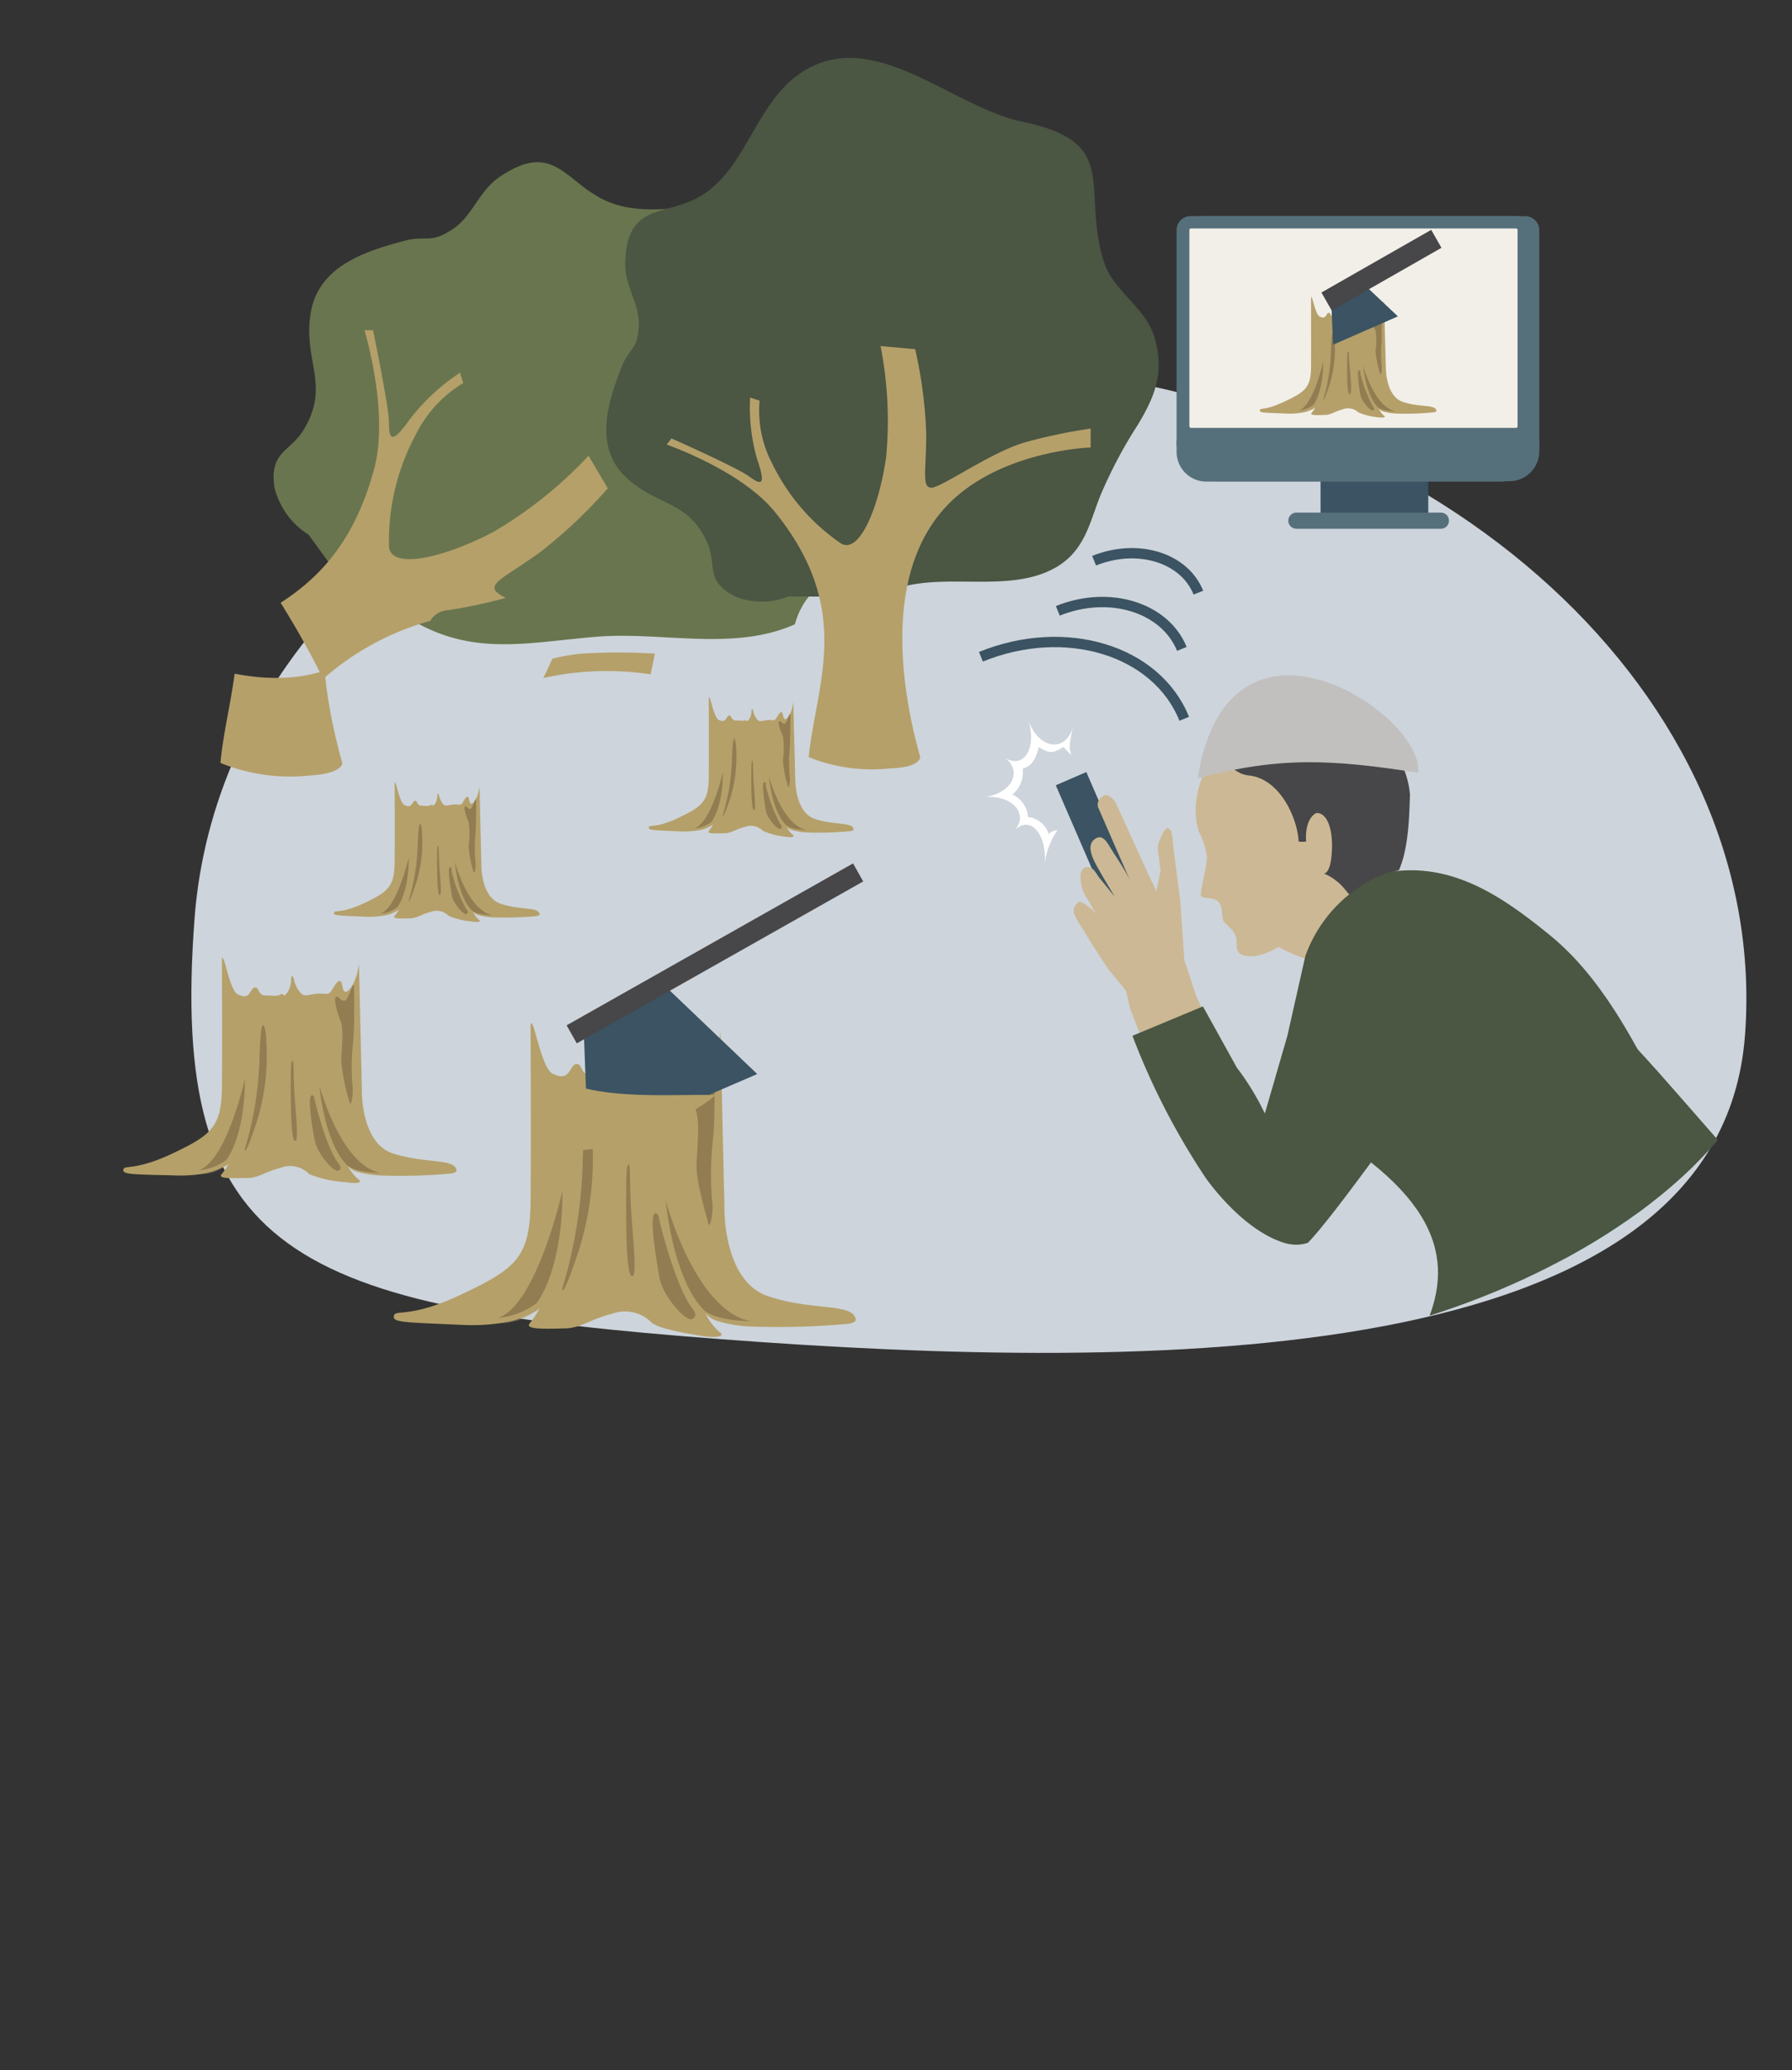 <?xml version="1.0" encoding="UTF-8"?> <svg xmlns="http://www.w3.org/2000/svg" xmlns:xlink="http://www.w3.org/1999/xlink" viewBox="0 0 173.37 200.22"><rect x="0" y="0" width="173.37" height="200.22" fill="#333333" stroke="none"/> <defs> <style>.cls-1,.cls-2,.cls-22,.cls-9{fill:none;}.cls-2{clip-rule:evenodd;}.cls-3{fill:#cdd4db;}.cls-10,.cls-3,.cls-4,.cls-5{fill-rule:evenodd;}.cls-4{fill:#69754e;}.cls-5,.cls-6{fill:#b5a06a;}.cls-7{fill:#917d51;}.cls-8{fill:#3b5362;}.cls-9{stroke:#474648;stroke-width:2px;}.cls-22,.cls-9{stroke-miterlimit:10;}.cls-10,.cls-16{fill:#4b5643;}.cls-11{clip-path:url(#clip-path);}.cls-12{fill:#ccb894;}.cls-13{fill:#474648;}.cls-14{fill:#303030;}.cls-15{fill:#10ad99;}.cls-17{fill:#2d3f50;}.cls-18{fill:#c1c0bf;}.cls-19{fill:#fff;}.cls-20{fill:#56707b;}.cls-21{fill:#f2efe9;}.cls-22{stroke:#3b5362;}.cls-23{clip-path:url(#clip-path-2);}</style> <clipPath id="clip-path" transform="translate(11.94 5.58)"> <path class="cls-1" d="M108,124.88c22-.15,61.13-18,52-46-5.42-16.62-26.19-29.95-42.53-30.65C99.71,47.46,83.61,55,76.81,72.51c-4.44,11.42-6.26,26.85,2.54,36.26,7.85,8.4,20.71,12.07,30,16.78"></path> </clipPath> <clipPath id="clip-path-2" transform="translate(11.94 5.58)"> <path class="cls-2" d="M3.71,58.46c2.51-.1,6.58,1.32,10,1.5,4.57.24,6.58-1,10.41-2.48.52,2.21-.13,7.77-.91,10-1.32,3.78-2.64,4.07-7.06,4.5-4.23.4-10,1.09-11.95-2-1.42-2.27-.49-7.81-.49-10.48"></path> </clipPath> </defs> <g id="Слой_2" data-name="Слой 2"> <g id="Слой_1-2" data-name="Слой 1"> <path class="cls-3" d="M6.88,83.28c-2.46,32.63,9.59,37.55,51,40.67s96.52,3.26,99-29.37S127.74,33,86.32,29.86,9.34,50.66,6.88,83.28Z" transform="translate(11.94 5.58)"></path> <path class="cls-4" d="M27.64,54.23C33.74,58,39.17,56.53,45.85,56c6.3-.5,13.21,1.44,19.11-1.2a7.53,7.53,0,0,1,1.12-2.38C71,45.85,77.39,46.6,73,36.83c-3.27-7.32-.83-19.58-10.39-22.26-4.66-1.3-10.06.92-14.58-.26C42.91,13,42.23,7.6,36.44,11.5c-2.1,1.42-2.6,3.75-4.56,5.07-2.18,1.46-2.55.59-4.62,1.12-3.75,1-8.38,2.4-9.14,7s1.88,6.89-.59,11.15c-1.36,2.35-3.45,2.16-2.91,5.77a7.57,7.57,0,0,0,3.31,4.54l5.6,7.72a8.76,8.76,0,0,1,1.28.69A2.22,2.22,0,0,1,27.64,54.23Z" transform="translate(11.94 5.58)"></path> <path class="cls-5" d="M31.28,53.45A44.89,44.89,0,0,0,37,52.24a2.88,2.88,0,0,1-1-.67c-.52-.86,1.19-1.48,4.35-3.77a47.46,47.46,0,0,0,6.51-6.15L45,38.5a40.85,40.85,0,0,1-9.14,7.33C31.2,48.3,26,49.57,25.7,47.36a21.61,21.61,0,0,1,2.58-10.89,12,12,0,0,1,4.6-5l-.32-1A19.84,19.84,0,0,0,27.69,35c-1.77,2.51-2,1.83-2,.29s-1.54-8.93-1.54-8.93l-.83,0s2.41,7.91.95,13.36c-1.87,7-5.27,10.55-9.06,13q2.25,3.6,4.12,7.36a26.17,26.17,0,0,1,10.36-5.61A2.07,2.07,0,0,1,31.28,53.45Z" transform="translate(11.94 5.58)"></path> <path class="cls-5" d="M44.5,57.63a17.35,17.35,0,0,0-3,.5c-.28.64-.57,1.26-.88,1.87A28.27,28.27,0,0,1,51,59.64l.42-2A57.77,57.77,0,0,0,44.5,57.63Z" transform="translate(11.94 5.58)"></path> <path class="cls-6" d="M32.88,119.53c5.11-2.43,6.45-3.54,6.51-8.84s0-17,0-17,0-1,.44.57,1,3.67,1.69,4,1.23.4,1.62-.2.45-.77.83-.71.36,1.06,1.23,1.06,1.64.16,2-.12.43.31.75,0a3.05,3.05,0,0,0,.72-1.93c0-.87.3-.6.4.06s.78,2,1.36,2,1.23-.25,2.15-.23,1.14.2,1.57-.53.88-1.39,1.16-1.1.18,1.53.75,1.46,1.47-1.68,1.7-3.77l.39,17.14s-.1,6.89,4.15,8.37,8.26.65,8.54,2.24c0,0,.17.41-1,.48a74,74,0,0,1-8.83.25,14,14,0,0,1-3.5-.53,2.54,2.54,0,0,1-1.19-.74h0a5.61,5.61,0,0,0,1.32,1.77c.67.42-.18.64-1.67.4s-4.06-.67-4.84-1.26a3.61,3.61,0,0,0-3.84-.89c-2.3.6-3,1.38-4.55,1.42s-3.88.15-3.47-.44a12.11,12.11,0,0,0,1-1.49,0,0,0,0,1,0,0l-.28.22-.09.05a8.7,8.7,0,0,1-3.33,1.14h0a19.46,19.46,0,0,1-3.86.18c-5.69-.26-6.68-.22-6.54-.88S27.76,122,32.88,119.53Z" transform="translate(11.94 5.58)"></path> <path class="cls-7" d="M55.23,98.79s.57.66,1,0,.9-2.45.94-1.54.07,5.78-.14,7.4a31.42,31.42,0,0,0-.08,5.85c.18,1-.2,3.12-.41,2.12s-1.15-3.89-1.09-5.61.36-4.13-.1-5.3S54,97.64,55.23,98.79Z" transform="translate(11.94 5.58)"></path> <path class="cls-7" d="M60.7,122.21s-3.79,0-4.71-1.28c0,0-2.6-2.28-3.53-10.41C52.46,110.52,55.28,121.18,60.7,122.21Z" transform="translate(11.94 5.58)"></path> <path class="cls-7" d="M51.44,111.78a.35.35,0,0,1,.36.31,4.77,4.77,0,0,0,.09.52s1.48,6.16,3.16,8.38c0,0,.61.66,0,1s-2.84-2.2-3.16-3.88S50.83,111.93,51.44,111.78Z" transform="translate(11.94 5.58)"></path> <path class="cls-7" d="M48.83,107.05c.23-.06.14.6.24,3.47s.75,7.51.11,7.32-.55-7-.53-8.93S48.83,107.05,48.83,107.05Z" transform="translate(11.94 5.58)"></path> <path class="cls-7" d="M44.44,106.61c.24-7.2.91-3.36.91-2.16a29.73,29.73,0,0,1-1.21,10.65c-1.63,5-1.82,4.4-1.58,3.6A46.51,46.51,0,0,0,44.44,106.61Z" transform="translate(11.94 5.58)"></path> <path class="cls-7" d="M42.48,109.57c0,7.91-2.51,10.89-2.51,10.89a7.29,7.29,0,0,1-3.73,1.43C40,120.64,42.48,109.57,42.48,109.57Z" transform="translate(11.94 5.58)"></path> <path class="cls-6" d="M57.52,122.22a2.46,2.46,0,0,1-1.19-.73h0A2.54,2.54,0,0,0,57.52,122.22Z" transform="translate(11.94 5.58)"></path> <path class="cls-6" d="M40,121.24l.28-.22Z" transform="translate(11.94 5.58)"></path> <path class="cls-6" d="M61,122.75a13.18,13.18,0,0,1-3.51-.53,14,14,0,0,0,3.5.53Z" transform="translate(11.94 5.58)"></path> <path class="cls-6" d="M39.7,121.43l.23-.14Z" transform="translate(11.94 5.58)"></path> <path class="cls-6" d="M39.7,121.43a7.71,7.71,0,0,1-3.1,1A9.36,9.36,0,0,0,39.7,121.43Z" transform="translate(11.94 5.58)"></path> <polygon class="cls-8" points="56.91 110.93 73.26 103.88 64.06 95.1 56.45 99.07 56.91 110.93"></polygon> <line class="cls-9" x1="55.31" y1="100.04" x2="83.02" y2="84.38"></line> <path class="cls-6" d="M40.66,97.55c3,3.55,12,2.66,16.62,2.78-3,2.84-19.79,10.53-17.28-.12" transform="translate(11.94 5.58)"></path> <path class="cls-10" d="M64.34,52.11a6.88,6.88,0,0,1-5.15,0c-3-1.53-1.71-3-2.73-5.26-1.84-4.13-5.07-3.49-8-6.43s-1.55-7.22-.25-10.53c.72-1.82,1.57-1.63,1.65-4,.08-2.16-1.39-3.78-1.31-6.11.21-6.4,4.56-4,8.32-7.12,3.32-2.73,4.57-7.94,8-10.7,7.14-5.66,14.94,2.73,22.13,4.24,9.61,2,5.62,6.34,7.86,13.54.86,2.76,3.93,4.35,4.83,7.12,1.08,3.38.2,5.75-1.54,8.63a44.54,44.54,0,0,0-3.69,7c-1,2.54-1.49,5.34-4.45,6.92-5,2.69-12-.23-17,2.73" transform="translate(11.94 5.58)"></path> <path class="cls-5" d="M66.3,67.64C67,60.58,70.73,53.41,63,43.9c-3.27-4-10.44-6.48-10.44-6.48l.46-.6s6.32,2.81,7.47,3.65,1.75,1.06.83-1.6a18.1,18.1,0,0,1-.69-6l.92.3a11,11,0,0,0,1.22,6.09A19.85,19.85,0,0,0,69.45,47c1.79,1,3.66-3.58,4.34-8.38a37.44,37.44,0,0,0-.54-10.73l3.35.3a43.37,43.37,0,0,1,1.07,8.15c0,3.57-.45,5.17.46,5.25s5.86-3.5,9.21-4.42a52,52,0,0,1,6.24-1.3v1.83s-7.69.23-12.87,4.65c-7.06,6-5.85,17.38-3.62,25.3,0,0,0,1-2.84,1.08a16.37,16.37,0,0,1-8-1.1Z" transform="translate(11.94 5.58)"></path> <path class="cls-6" d="M4.84,105.94c3.68-1.75,4.65-2.55,4.69-6.37s0-12.29,0-12.29,0-.7.32.42.7,2.64,1.21,2.89.89.29,1.17-.14.33-.56.6-.51.26.76.89.76,1.18.11,1.45-.09.31.23.54,0a2.15,2.15,0,0,0,.51-1.39c0-.62.22-.43.29,0s.57,1.41,1,1.46.88-.18,1.54-.16.83.14,1.14-.38.63-1,.83-.8.13,1.11.54,1,1.06-1.21,1.23-2.71l.28,12.35s-.08,5,3,6,6,.47,6.15,1.61c0,0,.12.3-.75.35a53.08,53.08,0,0,1-6.35.18,10.24,10.24,0,0,1-2.52-.38,1.86,1.86,0,0,1-.87-.54h0a3.87,3.87,0,0,0,1,1.28c.48.3-.13.46-1.21.28A11.78,11.78,0,0,1,18,108a2.56,2.56,0,0,0-2.76-.64c-1.66.43-2.15,1-3.28,1s-2.8.11-2.5-.32A9.14,9.14,0,0,0,10.2,107l0,0-.2.15-.06,0a6.48,6.48,0,0,1-2.4.82,0,0,0,0,1,0,0h0a14.43,14.43,0,0,1-2.78.13C.63,108-.09,108,0,107.53S1.15,107.7,4.84,105.94Z" transform="translate(11.94 5.58)"></path> <path class="cls-7" d="M20.94,91s.41.48.7,0,.64-1.77.67-1.12.05,4.17-.09,5.34a21.5,21.5,0,0,0-.06,4.21c.12.74-.15,2.25-.3,1.53a18.87,18.87,0,0,1-.79-4c.05-1.24.27-3-.07-3.82S20.05,90.17,20.94,91Z" transform="translate(11.94 5.58)"></path> <path class="cls-7" d="M24.88,107.87s-2.72,0-3.39-.92c0,0-1.87-1.65-2.54-7.5C19,99.45,21,107.13,24.88,107.87Z" transform="translate(11.94 5.58)"></path> <path class="cls-7" d="M18.21,100.36a.24.24,0,0,1,.26.22,2.13,2.13,0,0,0,.07.37s1.06,4.44,2.27,6c0,0,.44.48,0,.69s-2-1.59-2.27-2.8S17.78,100.46,18.21,100.36Z" transform="translate(11.94 5.58)"></path> <path class="cls-7" d="M16.34,97c.16,0,.09.43.17,2.5s.54,5.41.08,5.27-.4-5-.39-6.43S16.34,97,16.34,97Z" transform="translate(11.94 5.58)"></path> <path class="cls-7" d="M13.17,96.63c.17-5.19.65-2.42.65-1.56a21.55,21.55,0,0,1-.86,7.67c-1.18,3.6-1.32,3.18-1.15,2.6A33.76,33.76,0,0,0,13.17,96.63Z" transform="translate(11.94 5.58)"></path> <path class="cls-7" d="M11.75,98.77c0,5.69-1.8,7.84-1.8,7.84a5.26,5.26,0,0,1-2.69,1C10,106.74,11.75,98.77,11.75,98.77Z" transform="translate(11.94 5.58)"></path> <path class="cls-6" d="M22.6,107.88a1.67,1.67,0,0,1-.86-.53h0A1.86,1.86,0,0,0,22.6,107.88Z" transform="translate(11.94 5.58)"></path> <path class="cls-6" d="M10,107.17l.2-.15Z" transform="translate(11.94 5.58)"></path> <path class="cls-6" d="M25.12,108.26a9.27,9.27,0,0,1-2.52-.38,10.24,10.24,0,0,0,2.52.38Z" transform="translate(11.94 5.58)"></path> <path class="cls-6" d="M9.75,107.31l.17-.1Z" transform="translate(11.94 5.58)"></path> <path class="cls-6" d="M9.75,107.31a5.55,5.55,0,0,1-2.23.72A6.72,6.72,0,0,0,9.75,107.31Z" transform="translate(11.94 5.58)"></path> <path class="cls-6" d="M23.34,81.75c2.28-1.09,2.87-1.58,2.9-3.93s0-7.58,0-7.58,0-.44.19.25.44,1.63.75,1.79.55.17.73-.09.2-.34.36-.31.17.47.55.47.73.07.9-.06.19.14.33,0a1.38,1.38,0,0,0,.32-.86c0-.39.13-.27.18,0s.35.87.6.9.55-.11,1-.1.51.09.7-.23.39-.63.51-.49.08.68.33.64.66-.74.76-1.67l.18,7.62s-.05,3.06,1.84,3.72,3.67.29,3.79,1c0,0,.08.18-.46.22a33.08,33.08,0,0,1-3.92.11,5.73,5.73,0,0,1-1.55-.24,1.1,1.1,0,0,1-.53-.33h0a2.55,2.55,0,0,0,.58.79c.3.18-.08.28-.74.17A7.35,7.35,0,0,1,31.46,83a1.6,1.6,0,0,0-1.71-.39c-1,.26-1.32.61-2,.63s-1.73.07-1.54-.2a5.48,5.48,0,0,0,.46-.66h0l-.12.09,0,0A4,4,0,0,1,25,83h0a8.87,8.87,0,0,1-1.72.08c-2.53-.12-3-.1-2.91-.39S21.06,82.83,23.34,81.75Z" transform="translate(11.94 5.58)"></path> <path class="cls-7" d="M33.28,72.53s.25.29.42,0,.4-1.09.42-.69,0,2.57-.06,3.29a13.45,13.45,0,0,0,0,2.6c.07.46-.09,1.39-.19,1a12.07,12.07,0,0,1-.48-2.5,7.52,7.52,0,0,0,0-2.35C33.1,73.3,32.73,72,33.28,72.53Z" transform="translate(11.94 5.58)"></path> <path class="cls-7" d="M35.71,82.94s-1.68,0-2.09-.57c0,0-1.16-1-1.57-4.63C32.05,77.74,33.3,82.48,35.71,82.94Z" transform="translate(11.94 5.58)"></path> <path class="cls-7" d="M31.59,78.3a.16.16,0,0,1,.16.14c0,.15,0,0,0,.23A14.4,14.4,0,0,0,33.2,82.4s.27.29,0,.42-1.27-1-1.41-1.73S31.32,78.37,31.59,78.3Z" transform="translate(11.94 5.58)"></path> <path class="cls-7" d="M30.43,76.2c.11,0,.06.27.11,1.54s.33,3.34.05,3.25-.24-3.11-.24-4S30.43,76.2,30.43,76.2Z" transform="translate(11.94 5.58)"></path> <path class="cls-7" d="M28.48,76c.11-3.2.41-1.49.41-1a13.23,13.23,0,0,1-.54,4.74c-.73,2.21-.81,2-.7,1.6A21,21,0,0,0,28.48,76Z" transform="translate(11.94 5.58)"></path> <path class="cls-7" d="M27.61,77.32c0,3.52-1.11,4.84-1.11,4.84a3.31,3.31,0,0,1-1.66.64C26.5,82.24,27.61,77.32,27.61,77.32Z" transform="translate(11.94 5.58)"></path> <path class="cls-6" d="M34.3,82.94a1,1,0,0,1-.53-.32h0A1.1,1.1,0,0,0,34.3,82.94Z" transform="translate(11.94 5.58)"></path> <path class="cls-6" d="M26.52,82.5l.12-.09Z" transform="translate(11.94 5.58)"></path> <path class="cls-6" d="M35.86,83.18a5.77,5.77,0,0,1-1.56-.24,5.73,5.73,0,0,0,1.55.24Z" transform="translate(11.94 5.58)"></path> <path class="cls-6" d="M26.37,82.59l.11-.06Z" transform="translate(11.94 5.58)"></path> <path class="cls-6" d="M26.37,82.59A3.47,3.47,0,0,1,25,83,4.11,4.11,0,0,0,26.37,82.59Z" transform="translate(11.94 5.58)"></path> <path class="cls-6" d="M53.74,73.5c2.27-1.08,2.87-1.57,2.89-3.92s0-7.59,0-7.59,0-.43.2.26.44,1.63.75,1.79.55.17.72-.09.21-.35.37-.32.16.47.55.47.73.07.89,0,.19.14.34,0a1.32,1.32,0,0,0,.31-.85c0-.39.14-.27.18,0s.35.87.61.91.55-.11.95-.1.51.09.7-.24.39-.62.52-.49.08.68.33.65.66-.75.76-1.68L65,69.9s0,3.06,1.85,3.71,3.67.29,3.79,1c0,0,.08.18-.46.21a32.37,32.37,0,0,1-3.92.12,6.83,6.83,0,0,1-1.56-.24,1.21,1.21,0,0,1-.53-.33h0a2.21,2.21,0,0,0,.58.79c.3.19-.08.29-.74.18a7.27,7.27,0,0,1-2.15-.56,1.6,1.6,0,0,0-1.71-.39c-1,.26-1.33.61-2,.62s-1.73.07-1.54-.19a6,6,0,0,0,.45-.66h0l-.13.09,0,0a4,4,0,0,1-1.47.5h0a8.72,8.72,0,0,1-1.71.08c-2.53-.12-3-.1-2.91-.4S51.46,74.59,53.74,73.5Z" transform="translate(11.94 5.58)"></path> <path class="cls-7" d="M63.68,64.29s.25.29.42,0,.4-1.09.42-.69,0,2.57-.06,3.29a14.4,14.4,0,0,0,0,2.6c.08.45-.09,1.38-.18.94a11.34,11.34,0,0,1-.48-2.49,7.57,7.57,0,0,0,0-2.36C63.5,65.06,63.12,63.78,63.68,64.29Z" transform="translate(11.94 5.58)"></path> <path class="cls-7" d="M66.1,74.7s-1.68,0-2.09-.58c0,0-1.15-1-1.57-4.62C62.44,69.5,63.7,74.24,66.1,74.7Z" transform="translate(11.94 5.58)"></path> <path class="cls-7" d="M62,70.06s.13,0,.16.14a1.24,1.24,0,0,0,0,.23,14.37,14.37,0,0,0,1.41,3.72s.27.3,0,.43-1.27-1-1.41-1.73S61.72,70.12,62,70.06Z" transform="translate(11.94 5.58)"></path> <path class="cls-7" d="M60.83,68c.1,0,.06.26.11,1.54s.33,3.34.05,3.25-.25-3.11-.24-4S60.83,68,60.83,68Z" transform="translate(11.94 5.58)"></path> <path class="cls-7" d="M58.88,67.76c.1-3.2.4-1.49.4-1a13.33,13.33,0,0,1-.53,4.73c-.73,2.22-.81,2-.71,1.6A20.72,20.72,0,0,0,58.88,67.76Z" transform="translate(11.94 5.58)"></path> <path class="cls-7" d="M58,69.08c0,3.51-1.12,4.84-1.12,4.84a3.25,3.25,0,0,1-1.66.63C56.9,74,58,69.08,58,69.08Z" transform="translate(11.94 5.58)"></path> <path class="cls-6" d="M64.69,74.7a1,1,0,0,1-.52-.33h0A1.21,1.21,0,0,0,64.69,74.7Z" transform="translate(11.94 5.58)"></path> <path class="cls-6" d="M56.91,74.26l.13-.09Z" transform="translate(11.94 5.58)"></path> <path class="cls-6" d="M66.25,74.94a5.82,5.82,0,0,1-1.56-.24,6.83,6.83,0,0,0,1.56.24Z" transform="translate(11.94 5.58)"></path> <path class="cls-6" d="M56.77,74.35l.1-.06Z" transform="translate(11.94 5.58)"></path> <path class="cls-6" d="M56.77,74.35a3.38,3.38,0,0,1-1.37.44A4.16,4.16,0,0,0,56.77,74.35Z" transform="translate(11.94 5.58)"></path> <g class="cls-11"> <path class="cls-8" d="M148.49,184.6c3.93,2.11-4.86,4.4-4.05,7.52,1.06,4.08,7.95-.77,9.88-1.77,3.39-1.77,8.47-3.18,5.77-6.76a41.29,41.29,0,0,0-3.91-3.31c-2.24-1.66-2.21-1.54-5.26.14" transform="translate(11.94 5.58)"></path> <path class="cls-8" d="M121.62,186.79c2.49,3.64-6.29,1.64-7,4.75-.92,4.07,7.34,3,9.49,3,3.79,0,8.9,1.08,8.15-3.3a40.88,40.88,0,0,0-1.91-4.69c-1.22-2.49-1.24-2.37-4.69-2.29" transform="translate(11.94 5.58)"></path> <path class="cls-12" d="M111.74,86l.29.15c1,.52,4.5,2.18,6.63,1.42,2.58-1,4.12-4.86,4.12-4.86s-3.09-4.23-3.35-4.13S111.74,86,111.74,86Z" transform="translate(11.94 5.58)"></path> <path class="cls-12" d="M113.87,84.62c-1.39.92-3.61,2.68-5.43,2.21-1-.27-.65-1-.77-1.65s-.69-1.09-1.11-1.5-.1-1.39-.58-2-1.81-.19-1.75-.78c.14-1.21.54-2.38.6-3.57a7,7,0,0,0-.77-2.44,6.9,6.9,0,0,1-.26-3.06,9.49,9.49,0,0,1,3-5.77c2.59-2.29,8.06-1.93,11-.65,3.18,1.4,5.93,6.39,5.32,9.29C122.16,79.31,117.46,82.21,113.87,84.62Z" transform="translate(11.94 5.58)"></path> <path class="cls-13" d="M119.11,63.86a5.91,5.91,0,0,0-4.85-.87c-2.66.32-4.88,1.74-6.54.13a3.08,3.08,0,0,0,1.21,2.19s-2.16,1.09-3.27.13c-.13-.12.67,3.86,3.39,4,2.93.45,4.54,4.18,4.65,6.37a2.2,2.2,0,0,0,.73,0s-.23-1.86.81-2.66a.43.43,0,0,1,.36-.09c1.24.23,1.53,2.66,1.21,4.68-.22,1.22-.67,1.16-.67,1.16a5.27,5.27,0,0,1,2.13,1.65c1.18,1.38,1,.83,1,.83a7.22,7.22,0,0,1,4.13-2.8c.95-2.11,1-5.34,1.07-7.28a8.36,8.36,0,0,0-1.12-3.57Z" transform="translate(11.94 5.58)"></path> <rect class="cls-14" x="94.7" y="78.48" width="1.58" height="7.21" transform="translate(-12.8 50.23) rotate(-23.39)"></rect> <rect class="cls-8" x="93.87" y="68.93" width="3.22" height="19.07" transform="translate(-11.4 50.05) rotate(-23.44)"></rect> <path class="cls-12" d="M98.41,94.6l-1-2.6L97,90.26c-.66-.87-1.4-1.64-2-2.54-.73-1.12-1.48-2.22-2.13-3.38A13.91,13.91,0,0,1,92.06,83a1.13,1.13,0,0,1-.1-.72,1.15,1.15,0,0,1,.49-.63c.23-.07.63.26.82.39a3.6,3.6,0,0,1,.84.81c-.28-.49-.56-1-.84-1.47a3.85,3.85,0,0,1-.67-2.23c0-.43.23-.9.75-.86s.78.65,1.05,1l1.5,1.85c-.49-.83-1-1.67-1.47-2.5S93,76.23,94,75.56c.73-.52,1.18.35,1.49.86.62,1,1.39,2.08,1.9,3.17l-3.11-7.13a.93.93,0,0,1,.44-1l.13-.08c.45-.27,1.09.48,1.23.85l3.1,6.8.77,1.6.39-2c-.07-.52-.13-1-.19-1.54a2.8,2.8,0,0,1-.06-.91c.1-.34.57-1.77,1-1.65s.43,1.36.47,1.68l.68,5.33.4,5.73,1.12,3.42.7,1.55L98.69,94.6Z" transform="translate(11.94 5.58)"></path> <path class="cls-15" d="M121,105s15.16,6.28,18.83,11.78c2-.58,9.84-3.81,9.84-3.81L132.05,94.6,128.47,92Z" transform="translate(11.94 5.58)"></path> <path class="cls-16" d="M97.62,94.6l6.82-2.84,3.28,5.92a25.27,25.27,0,0,1,2.71,4.44l2.18-7.52,1.74-7.72a13.49,13.49,0,0,1,8.06-8.11c6.17-1,11.07,2.41,15.62,6.12,3.88,3.17,6.64,7.61,9,12,5.6,10.94,7.21,14.22,7.21,14.22l-6.05,2.51s-16.8-15.93-18.53-19c-6.89,9.32-12.49,17.3-15.06,20a3.57,3.57,0,0,1-1.56.16,4.39,4.39,0,0,1-.76-.16c-4.18-1.31-7.59-6.3-7.59-6.3A68.71,68.71,0,0,1,97.62,94.6Z" transform="translate(11.94 5.58)"></path> <polygon class="cls-17" points="151.26 122.34 166.51 116.33 168.19 118.83 151.26 124.11 151.26 122.34"></polygon> <path class="cls-13" d="M123.1,186.75c-.13-.26,7.34-1.16,7.34-1.16l-.65-23.81-1.41-9.4-2.45-6.82,18.93-23.43-5.54-3.6L116.8,142.34l-1.06,2.34a4.09,4.09,0,0,0,0,3.32l1.6,3.74Z" transform="translate(11.94 5.58)"></path> <path class="cls-13" d="M139.32,118.53s-10.68,16.86-11.2,17.12-6.43,10.55-6.43,10.55v4.51l7.72,8.37,20,25.33,5.86-4.1-9.51-19.44-4.07-5.79a7.29,7.29,0,0,0-2.77-2.37l-6.68-3.29,15.38-12.61,8.34-6.94a5.47,5.47,0,0,0,1.73-2.6l1.46-4.67a6,6,0,0,0,.2-2.57,13.55,13.55,0,0,0-.72-3.27c-.39-.42-2.71-3.51-2.71-3.51Z" transform="translate(11.94 5.58)"></path> <path class="cls-16" d="M119.75,106.12c19.57,14.45-5.54,25.41-6.87,39.16-.71,7.29-1.49,10.79,1.53,18,3.82,9.1,11.12,6.48,20,5.35,7.83-1,18.28,2.61,15.3-6.74-1.15-3.58-3.91-4.25-4.5-8.69-.61-4.66,1-7.95,3.26-11.57,5.2-8.25,13.52-10.09,12.94-21.6-.39-7.73-4.28-12.1-9.26-17.76-6.68-7.6-12.72-15-22.37-18.49" transform="translate(11.94 5.58)"></path> <path class="cls-18" d="M103.94,69.7c7.94-2.15,13.11-1.82,21.32-.54.67-5.51-17.8-18-21.2-.22" transform="translate(11.94 5.58)"></path> </g> <path class="cls-19" d="M83.18,71.53c2.79-.32,4.49,1.63,3,3.25,1.49-1.62,3.24.29,2.94,3.29a7.26,7.26,0,0,1,1.25-3.36,1.36,1.36,0,0,0-.85.37h0a2.38,2.38,0,0,0-2-1.64A2.61,2.61,0,0,0,86,71.26a2.73,2.73,0,0,0,1-2.49c1-.3,1.32-1.14,1.57-2.1,1.18.77,1.42.51,2.4,0a5.23,5.23,0,0,0,.73.76c-.15-.67-.3-.65.15-2.62-.83,2.52-3.39,2-4.36-.86,1,2.84-.46,5-2.3,3.69C87.06,68.93,86,71.21,83.18,71.53Z" transform="translate(11.94 5.58)"></path> <rect class="cls-8" x="127.76" y="28.14" width="10.42" height="22.41"></rect> <path class="cls-20" d="M116.37,20.91h31.2a1.35,1.35,0,0,1,1.35,1.35V43.19a0,0,0,0,1,0,0H115a0,0,0,0,1,0,0V22.27A1.37,1.37,0,0,1,116.37,20.91Z"></path> <path class="cls-20" d="M114.68,42.55h34.24a0,0,0,0,1,0,0v1.1A2.89,2.89,0,0,1,146,46.54H117.57a2.89,2.89,0,0,1-2.89-2.89v-1.1A0,0,0,0,1,114.68,42.55Z"></path> <path class="cls-20" d="M136.13,16.69V37.61H101.89V16.69a1.36,1.36,0,0,1,1.36-1.37h31.52A1.36,1.36,0,0,1,136.13,16.69Z" transform="translate(11.94 5.58)"></path> <rect class="cls-21" x="115.07" y="22.1" width="31.75" height="19.28" rx="0.13"></rect> <path class="cls-20" d="M136.13,37v1.1A2.89,2.89,0,0,1,133.24,41H104.77a2.88,2.88,0,0,1-2.88-2.89V37Z" transform="translate(11.94 5.58)"></path> <path class="cls-20" d="M127.47,45.56h-14a.78.78,0,0,1-.77-.78h0a.78.78,0,0,1,.77-.78h14a.77.77,0,0,1,.77.78h0A.77.77,0,0,1,127.47,45.56Z" transform="translate(11.94 5.58)"></path> <path class="cls-6" d="M112.41,33.22c2-.94,2.48-1.37,2.49-3.4s0-6.55,0-6.55,0-.37.17.22.38,1.4.66,1.54.47.15.62-.08.17-.3.31-.27.15.4.48.4.63.06.77,0,.17.12.29,0a1.19,1.19,0,0,0,.27-.75c0-.33.12-.23.16,0s.3.75.52.77.47-.1.83-.09.44.08.6-.2.33-.54.45-.43.07.59.28.56.57-.65.65-1.45l.18,6.58s0,2.65,1.61,3.21,3.17.23,3.28.85c0,0,.07.15-.4.18a26.46,26.46,0,0,1-3.39.11,4.86,4.86,0,0,1-1.34-.2,1,1,0,0,1-.46-.28h0a2.3,2.3,0,0,0,.51.68c.26.16-.07.24-.64.15a6,6,0,0,1-1.86-.48A1.4,1.4,0,0,0,118,34c-.88.24-1.14.53-1.74.55s-1.49.07-1.33-.16a6.66,6.66,0,0,0,.39-.57h0l-.1.08,0,0a3.35,3.35,0,0,1-1.27.44h0a6.67,6.67,0,0,1-1.49.08c-2.18-.09-2.56-.07-2.51-.33S110.45,34.17,112.41,33.22Z" transform="translate(11.94 5.58)"></path> <path class="cls-7" d="M121,25.22s.22.26.37,0,.34-.94.36-.6,0,2.23,0,2.85a11.37,11.37,0,0,0,0,2.25c.07.39-.07,1.19-.16.81a10.43,10.43,0,0,1-.43-2.15,6.49,6.49,0,0,0,0-2C120.81,25.89,120.48,24.78,121,25.22Z" transform="translate(11.94 5.58)"></path> <path class="cls-7" d="M123.1,34.21s-1.45,0-1.81-.49c0,0-1-.87-1.37-4C119.92,29.73,121,33.82,123.1,34.21Z" transform="translate(11.94 5.58)"></path> <path class="cls-7" d="M119.53,30.22s.11,0,.14.12a.74.74,0,0,0,0,.19,12.45,12.45,0,0,0,1.23,3.22s.23.25,0,.36-1.09-.84-1.22-1.48S119.3,30.27,119.53,30.22Z" transform="translate(11.94 5.58)"></path> <path class="cls-7" d="M118.52,28.41c.09,0,0,.22.1,1.33s.3,2.88,0,2.81-.22-2.69-.22-3.43S118.52,28.41,118.52,28.41Z" transform="translate(11.94 5.58)"></path> <path class="cls-7" d="M116.83,28.24c.08-2.76.34-1.29.35-.83a11.51,11.51,0,0,1-.45,4.09c-.62,1.92-.69,1.7-.6,1.39A18,18,0,0,0,116.83,28.24Z" transform="translate(11.94 5.58)"></path> <path class="cls-7" d="M116.08,29.38c0,3-.94,4.19-.94,4.19a2.94,2.94,0,0,1-1.43.56C115.14,33.64,116.08,29.38,116.08,29.38Z" transform="translate(11.94 5.58)"></path> <path class="cls-6" d="M121.88,34.21a1,1,0,0,1-.46-.27h0A1,1,0,0,0,121.88,34.21Z" transform="translate(11.94 5.58)"></path> <path class="cls-6" d="M115.16,33.87l.1-.08Z" transform="translate(11.94 5.58)"></path> <path class="cls-6" d="M123.23,34.41a4.84,4.84,0,0,1-1.35-.2,4.86,4.86,0,0,0,1.34.2Z" transform="translate(11.94 5.58)"></path> <path class="cls-6" d="M115,33.94l.09,0Z" transform="translate(11.94 5.58)"></path> <path class="cls-6" d="M115,33.94a2.8,2.8,0,0,1-1.18.39A3.36,3.36,0,0,0,115,33.94Z" transform="translate(11.94 5.58)"></path> <polygon class="cls-8" points="128.97 33.34 135.24 30.6 131.69 27.25 128.78 28.78 128.97 33.34"></polygon> <line class="cls-9" x1="128.34" y1="29.16" x2="138.96" y2="23.1"></line> <path class="cls-22" d="M102.63,63.94c-2.67-6.63-11.47-9.33-19.67-6" transform="translate(11.94 5.58)"></path> <path class="cls-22" d="M102.4,57.18c-1.63-4-7-5.7-12-3.68" transform="translate(11.94 5.58)"></path> <path class="cls-22" d="M104,51.74c-1.37-3.4-5.88-4.78-10.09-3.09" transform="translate(11.94 5.58)"></path> <g class="cls-23"> <path class="cls-4" d="M7.25,51.23a7.48,7.48,0,0,1-5.61,0c-3.24-1.67-1.87-3.26-3-5.73-2-4.5-5.52-3.81-8.69-7S-11.71,30.64-10.3,27c.78-2,1.7-1.78,1.8-4.41C-8.42,20.27-10,18.5-9.94,16c.23-7,5-4.38,9.08-7.76,3.61-3,5-8.66,8.76-11.67C15.67-9.64,24.18-.49,32,1.15c10.48,2.2,6.13,6.92,8.57,14.77.94,3,4.29,4.74,5.26,7.76,1.19,3.69.22,6.27-1.68,9.41a49.6,49.6,0,0,0-4,7.61c-1.12,2.77-1.62,5.82-4.84,7.55-5.47,2.93-13.14-.26-18.52,3" transform="translate(11.94 5.58)"></path> <path class="cls-5" d="M9.39,68.16c.73-7.69,4.83-15.51-3.62-25.88C2.21,37.9-5.61,35.22-5.61,35.22l.5-.66s6.89,3.07,8.14,4,1.91,1.16.91-1.75a19.46,19.46,0,0,1-.75-6.55l1,.33a12,12,0,0,0,1.33,6.64,21.66,21.66,0,0,0,7.31,8.46c1.95,1.1,4-3.9,4.73-9.13A40.53,40.53,0,0,0,17,24.83l3.66.33A48,48,0,0,1,21.79,34c0,3.91-.5,5.65.5,5.74S28.67,36,32.33,35a56.35,56.35,0,0,1,6.8-1.41v2s-8.39.26-14,5.07c-7.7,6.58-6.38,18.95-3.95,27.58,0,0,0,1-3.1,1.18a17.89,17.89,0,0,1-8.67-1.2Z" transform="translate(11.94 5.58)"></path> </g> </g> </g> </svg> 